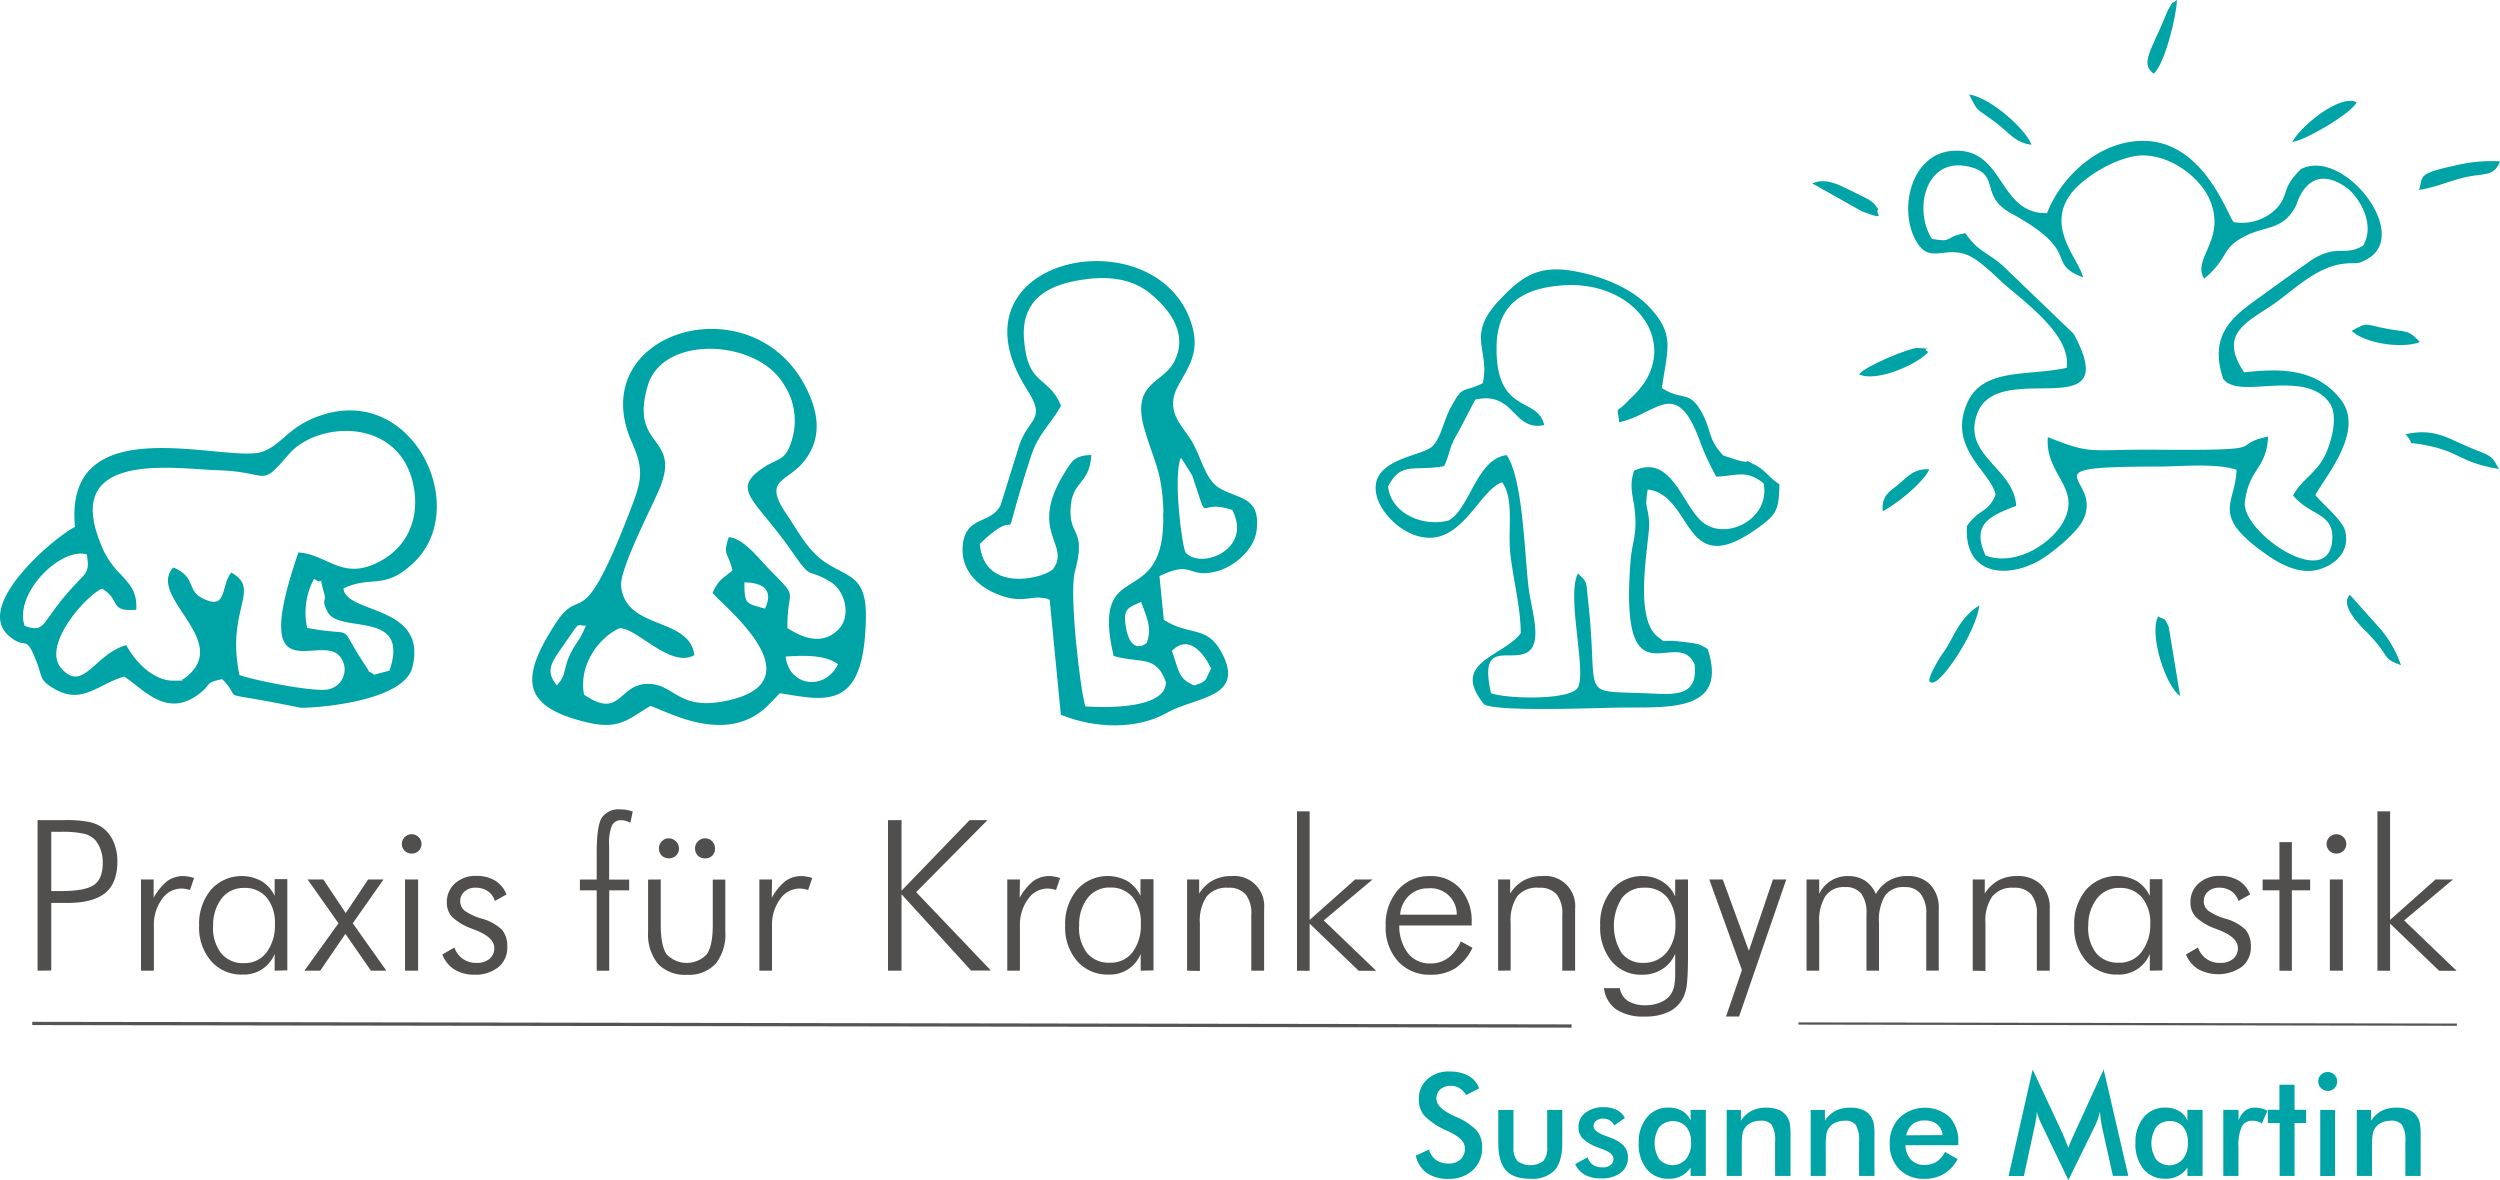 <svg xmlns="http://www.w3.org/2000/svg" viewBox="0 0 446.46 210.76"><defs><style>.cls-1,.cls-3{fill:#00a3a6;}.cls-1{fill-rule:evenodd;}.cls-2{fill:#504f4d;}.cls-4,.cls-5{fill:none;stroke:#555452;stroke-miterlimit:22.93;}.cls-4{stroke-width:0.58px;}.cls-5{stroke-width:0.4px;}</style></defs><g id="Ebene_2" data-name="Ebene 2"><g id="Ebene_1-2" data-name="Ebene 1"><path class="cls-1" d="M61.34,105.08c5.16-2.43,7.3.48,12.67-4.73C84,90.65,74,69.14,57.88,74c-6.22,1.86-7.27,5.26-10.92,6.64-6.16,2.34-35.66-8.4-33.57,13.47-3,1.35-18.47,14-11.68,19.55,3.08,2.53,2.77-.52,4.65,4.08,1.37,3.35.51,3.66,3.46,5.34,4.94,2.81,7.83-1,12.37-2.26,3.78,2.55,7.82,7.64,13.72,2.82,1.8-1.46.68-1.73,3.77-2.35,4.35,4.35-2.61,1.68,13.92,5.09.79.16,18.43-.67,20.05-7.23,2.74-11.15-11.71-9.43-12.31-14m-37,3.81c.15-3.31-1-4.38-2.75-6.36a15.29,15.29,0,0,1-3.75-5.86c-6.5-16.37,13.53-13,21.1-12.76,9.43.28,7.3,3.33,12.63-2.85S72.15,74.5,74,87.63c.78,5.55-1.61,10.08-5.85,12.45C61.24,104,58.61,99,53.29,98.66,44.57,124,56.74,113.32,60.48,117a3.61,3.61,0,0,1-1.83,6.1c-2.58.6-14-1.79-15.88-2.55-2.5-11.7,4-15.27-1.47-18.3-1.94,2.5-.68,6.69-4.93,4.7-3.18-1.48-1.2-3.84-5.42-5.61-4.88,5.29,11,13.28,1.9,19.87-1,.35,1,.32-1.88.35-3.77,0-7-3.66-8.42-6.35-5.67,1.59-7.69,8.56-11.58,4.17-3.56-4,4.14-12.8,7.23-14.27C21.7,107.15,19.34,109.28,24.3,108.89ZM4.4,111.77C2.46,106.1,10.68,97.71,15.49,99c.44,2.5.19,3.06-1.21,4.49C6.89,111.05,8.61,113.2,4.4,111.77ZM57.9,106c.45,1.59-.64.93.65,3.34,2.08,3.9,14.78-.55,11,10.42l-2.74.74c-1.59-1.18-.26.33-1.68-1.82-5.18-7.83-1-4.8-10.27-6.54a12.66,12.66,0,0,1,1.22-8.76C58.32,104.87,56.66,101.72,57.9,106Z"/><path class="cls-1" d="M139.28,123.79c8.37,1.36,15.14,3.21,15.35-13.61.08-7.18-2.88-7-6.92-9.54-3.42-2.14-5.17-5.8-7.2-8.75-4.42-6.42.05-5.67,3.1-9.54,2.86-3.62,2.87-7.75.62-12.53C134.93,50,104,59.06,112.85,79c2.3,5.17,1.69,7-.5,12.66-8.66,22.37-8.42,12.44-13.09,19.62-6.49,10-6.14,15,5.83,17.78,5.66,1.29,7.2-.75,11.09-3,3.5,1.24,13.68,7,20.89,0ZM124,117c-.86-6.88-12.25-4.42-13.08-12.3-.31-3,5.3-13.76,6.78-17.24,4.19-9.89-5.41-7.18-2-18.65,2.71-9.05,19.36-8.24,24.2-.29a11.78,11.78,0,0,1,1.85,8.7c-1.22,5.67-2.7,4.2-6.11,6.77-4.94,3.72-.44,5.48,5.93,14.7,3.58,5.18,2.37,2.57,6.74,5.22,2.63,1.59,3.74,6.1,1.47,8.45-3.71,3.84-8.42.11-9.15-.15-.14-7.41,2.29-4.95-3-10.28-2-2-4.76-5.8-7.49-6-1.07,3.4-.18,2.44.67,5.93-1.94,1.65-2.43,1.63-3.55,4,.93,1.58,19.38,15.69,2.53,19.28-8.58,1.83-9.22-2.8-13.75-3-5.68-.25-5,6.54-11.74,1.91-1-5.25,2.59-10.14,6.28-11.84C113.62,111.94,119.68,119.44,124,117Zm8.9-13c4,.07,5.07,1.81,3.72,4.7C133.29,107.74,132.93,108,132.94,104.07ZM99.45,122.4c-1.89-2.32-1.23-3.72.6-6.34,4-5.72,2.62-4.21,4.59-4.34-1.24,3-1.81,2.94-2.89,5.28C100.57,119.55,101.19,120.5,99.45,122.4Zm50.21-3.78c-2.42,4.9-8.81,3.9-9.35-1.37C143.49,117.05,147.31,116.87,149.66,118.62Z"/><path class="cls-1" d="M365.59,38.06c-8.29.22-7.68-10.37-15.26-11.1-8.65-.83-11.38,9.69-8.38,15.63,2.39,4.75,4.92,1.44,9.05,2.82,2.48.83,5.63,4.24,7.24,5.6,4.59,3.89,11.64,9.26,10.84,14.68-6.93,1.52-14.87-.07-17.7,6.14-3.74,8.18,4.22,12.41,5,16.53-1.38,3.32-2.82,2.35-5.11,5.57-.61,9.43,8.23,9.51,14.07,5.44,1.93-1.34,5.47-4.27,6.55-6.29,4.18-7.82-11.27-9.74,13.52-9.76,4.06,0,10.34-.67,14,.58-.15,6.19-4.88,8,5.49,15.23,1.93,1.35,5.49,3.49,8.94,2.64,2.64-.66,5.89-2.87,5-6.85-.43-1.92-3.55-4.41-5.36-6.5,1.62-3.1,8.8-11.31,4.68-16.87-4.46-6-11.3-5.71-17.4-5.06-4.47-6.73.11-8.72,5-12,3.26-2.17,7.62-6.66,12.43-7.34,2.81-.4,2.59.31,4.75-1,7.57-4.53-4.52-19.85-12.05-15.94-3.56,3.56-2,4.25-4.19,6.86a8.65,8.65,0,0,1-7.76,2.6c-.94-.59-5.11-14.3-15.93-14.51-8-.16-14.86,6.3-17.42,12.85M372,49.53c-.76-3.29-6.67-8.9-2.19-14.9,2.33-3.11,8.75-7,13.12-6.87,5.15.15,10,4.12,11.61,7.73,3.24,7.24-3.18,10.66-.9,14.29,4.64-4,2.84-5.22,7.06-7.49,3.94-2.11,7-1,9.39-5.67.05-.1,2-7.82,8.76-3.26,2.25,1.51,5.52,6.57,3.15,10.52-3.4,2-4.51-.41-9.29,2.61l-7.41,5.3c-5.15,3.91-11.32,6.82-8.25,15.95.64.49.31.52,1.56,1,4,1.45,13.68-2.26,17.47,3.31,1.56,2.3.24,7.08-.95,9.42-1.61,3.14-4.11,4.2-5.62,7,2.92,3.63,7.27,3.1,7,7.83-.48,9.52-16.27-1.25-15.61-6.66.73-6.06,3.84-5.79,4.15-11.68-7.61,1.65,2.14,2.53-19.71,2.35-12.63-.1-11.44,1-19.63-2.24-.54,6.67,6,9,2.82,15-2,3.85-8.4,8.15-13.93,6.15-2.74-5.86,1.16-7.19,5.46-8.88-.38-6.83-9.83-9-6.92-16.57,3.79-9.92,26.34,2.77,17.18-14.16l-12.6-12.11C354.91,45,353.26,45,351,41.65c-3.94.63-2,1.75-6,1-3.33-5.23-1.14-14.7,6.6-12.89,5.84,1.36,1.75,5.16,7.59,8.36C372,45.11,365.11,46.91,372,49.53Z"/><path class="cls-1" d="M213,58.56C207.55,38,167.91,45.48,183.49,69.7c3.38,5.27.28,4.89-1.41,9.66l-3.4,10.9c-1.85,3.46-6.11,1.79-6.73,6.95-.54,4.51,2.66,7.34,5.56,8.65,4.21,1.9,6,.83,8,.85l1.3.14c.16,0,.53.39.64.19l2,20.6c5.89,2.43,13.58,2.75,19-.38,5-2.84,14.23-2.57,9.61-10.92-2.6-4.7-5.77-2.75-10.22-5.65l-.78-7.81c6.14-3,5,.58,10.3-.87,3-.82,6.67-3.77,7.07-7.4.66-6-3.24-5.41-6.7-7.46-2.55-1.52-3.28-5.77-5-8.53s-4.82-5.28-2.29-9.81c1.7-3.06,3.74-5.78,2.55-10.25m-5.26,33c.55,18.41-13.16,7-8.86,25.59,4.8,1.39,7.64-.27,9.34,4.69,0,4.84-11,4.55-14.37,4.32-.93-2.75-2.93-20.14-1.9-24,2.12-7.84-1-6.18-.76-11.31s3.37-4.17,3.72-9.6c-2.91.09-3.46,1-4.74,3.1-6.63,10.64,1,12.73-2,17.15-1.1,1.62-12.42,4.78-13.19-4.36,8.83-8.57,2.61,4.45,9.13-15.62,1.38-4.26,3.63-5.83,5.39-9.07-2.38-5.59-6-3.34-6.63-11.94-.47-6,3.08-9,8.41-10.18s10.41-1,14.17,2.1c2.4,2,7.23,6.64,4.17,12.32-2,3.72-7.57,3.56-5.27,11.75C206,82.36,207.55,83.9,207.78,91.53Zm12.36-.43c3.61,7-5.55,10.61-8.32,7.59-.67-.74-2.35-14-.86-17l2,3.19C216.22,94.61,213.32,88.74,220.14,91.1ZM201,111.63c-.42-2.93.5-3.14,2.79-4.14,1,2.84,2,4.59,1,7.33C204.79,114.82,201.85,117.41,201,111.63Zm15.28,7.79c-1.22,2.29-.57,2.14-3,3-2.92-1.25-2.65-2.45-4-6.2C212.34,113.18,215,116.7,216.31,119.42Z"/><path class="cls-1" d="M296.8,69.24c1-7.08,2.32-9.45-2.19-14.33-3.16-3.42-8.43-5.56-13.41-6.47-6.3-1.14-9.26.73-13.41,5.13-6.12,6.48-1.62,8.85-3,14.88-3.93,1.85-3.42.17-5.72,4.34-1.24,2.24-1.78,5.6-3.36,7-2.06,1.78-11.43,2.23-9.87,8.72,1,4.07,6.85,9.19,12.06,7,4.47-1.87,7.19-8.36,10.36-9.38,2.17,3,1,8.37,1.45,12.59.46,4.6,1.87,9.7,1.87,14.36-3.1,4.22-12.76,5.12-6.51,12.74,2.76,1.39,21,.53,25.5.53,8.58,0,17.87.27,14.4-10.45-1.73-1-1.66-.91-4.1-1.23-5.42-.7-2.77.55-4.73-.88-4.7-3.42-1.41-17.69-1.63-20.57-.25-3.16-.84-2.38-.25-5.81,8.42,1.09,6.09,17,20.15,6.52,2.65-2,3.32-2.77,3.36-7.44-2-1.29-2.42-2.46-4.29-3.43-2.95-1.53,0-.09-3-.83l-2.71-.87c-2.86-3-2-4.34-3.92-7.8-2.25-4-3.44-1.87-7.09-4.29m-7.64,6.14c6.84-1.4,10.29-8.49,14.62,3.84a47,47,0,0,0,2.77,5.88c3.77-.19,5.38-1.28,8.45,1.2,1.28,6.55-7.23,10.62-11.31,6.55-3.51-3.49-5.38-11.75-11.83-8.83-1,3.09-.07,4.58.18,7.63.33,4.2-.55,5-.82,8.66-2,26,8.29,11.26,11.45,18.31.55,4.93-2.35,5.48-6.88,5.24-14.4-.76-10.08,1.83-12.13-16.48-.41-3.6,0-3.25-1.81-5-2.21,4,1.84,18.48-.21,20.61s-13,1.71-15.32.77c-2.07-9,2.6-6,5.8-7,3.81-1.14,1.4-7.69.91-11.75-.76-6.21-1-19.5-3.92-23.76-5.38.62-6.64,9.74-10.4,11.68-4.65,1.2-10.3-1.32-10.78-6.1,2.39-4.5,4.36-2.63,10-3.61,1.14-2.32.72-3.1,2.49-6l3.07-5.88c7.07-1.62,6.69,5.74,12.32,4.54-1.14-5.19-8.63-1.77-8.51-13.92.07-7.41,4.35-10.6,12.14-11.05,11.81-.68,19.71,9,14.28,17.37a18.46,18.46,0,0,1-2.64,3C288.27,74.27,288.84,72.16,289.16,75.38Z"/><path class="cls-1" d="M429.62,77.58c2.25,2.52-1,1,3.52,1.91,6.39,1.23,5.8,3,13.15,4.28-1.06-1.66-.72-2.13-3.7-3.23-5.27-2-7.39-4.22-13-3"/><path class="cls-1" d="M432,33.92c3.48-.59,5-1.5,8.19-2.25,3.36-.8,5.15,0,6.27-2.85a26.93,26.93,0,0,0-8.24.8c-6.72,1.42-5.42,1.93-6.22,4.3"/><path class="cls-1" d="M345,121.9c1.71.31,7.95-9.14,8.48-13.79-2.84,1.82-3.78,3.84-5.34,6.66-1.08,2-1.28,1.76-2.48,4-1.94,3.55-.81,2.9-.66,3.18"/><path class="cls-1" d="M387.31,112c-.82-1.95-.7-1.23-1.91-1.9-1.68,3.29,1.46,12.63,3.94,14.2Z"/><path class="cls-1" d="M424.35,111.48l-4.7-5.25c-1.91,1.93,2,5.64,3.17,6.82,4.45,4.66,2.31,4.36,5.95,5.73a19.93,19.93,0,0,0-4.42-7.3"/><path class="cls-1" d="M332,66.85c3.16,1.5,10.6-1.89,12.36-4-1.66-.86,1.9-.43-1.92-.71-1.24-.08-9.18,3.14-10.44,4.69"/><path class="cls-1" d="M426.23,58.7c-4-.71-3.24-1.32-6.26.39,2.27,2.22,9,3.25,12.19,2-2.15-2.29-2.28-1.72-5.93-2.37"/><path class="cls-1" d="M384.6,13.15c1.91-1.49,4.1-10.26,4.17-13.15-1.23,1-.35-.33-1.59,1.76-.07.12-.58,1.39-.69,1.65-2.31,5.55-4.31,8-1.89,9.74"/><path class="cls-1" d="M351.64,16.83c1.83,3.61,1,2.16,5.15,5.35,1.95,1.49,3.1,3.32,6,3.67-.87-2.52-7-8.32-11.2-9"/><path class="cls-1" d="M409.38,25.35c2.37-.29,10.54-5.12,11.49-7.08-3-1.6-10.25,4.5-11.49,7.08"/><path class="cls-1" d="M329.51,33.55c-2.21-1.11-4.1-1.62-5.85-.78l8.9,5c4.87,1.81,2,.21,2.88-.38-1.14-1.73-1.32-1.54-5.93-3.84"/><path class="cls-1" d="M336.22,91.3c2.13-1.06,7.08-4.87,8.33-7.49-2.8-.19-3.92,1.4-5.56,2.74-1.45,1.18-3,1.88-2.77,4.75"/><path class="cls-2" d="M6.71,173.35V146.46h4.9a20.73,20.73,0,0,1,4.27.32,6.59,6.59,0,0,1,2.38,1,6,6,0,0,1,2,2.51,8.72,8.72,0,0,1,.7,3.55c0,2.55-.71,4.43-2.15,5.62s-3.69,1.79-6.79,1.79H9.15v12.07Zm2.44-14.22h1.67q4.45,0,6-1.12t1.53-4a6.47,6.47,0,0,0-.35-2.2,5.46,5.46,0,0,0-1-1.79,3.93,3.93,0,0,0-2-1.13,18,18,0,0,0-4.17-.34H9.15Z"/><path class="cls-2" d="M27.44,160.33a10,10,0,0,1,2.45-3,4.86,4.86,0,0,1,3.77-.78,6.79,6.79,0,0,1,1,.25l-.73,2.13c-.25-.07-.5-.13-.77-.18a4,4,0,0,0-.76-.07,4.25,4.25,0,0,0-3.48,1.9,7.7,7.7,0,0,0-1.44,4.76v8H25.18V157.06h2.26Z"/><path class="cls-2" d="M49.05,173.35v-3a5.9,5.9,0,0,1-5.71,3.69,7.17,7.17,0,0,1-5.64-2.4,9.2,9.2,0,0,1-2.14-6.36,9.48,9.48,0,0,1,2.11-6.38,7.35,7.35,0,0,1,9-1.56A6,6,0,0,1,49.05,160v-3h2.26v16.29Zm-11-8a7.43,7.43,0,0,0,1.42,4.86A5,5,0,0,0,43.56,172a4.88,4.88,0,0,0,4-1.86A8,8,0,0,0,49.09,165a7,7,0,0,0-1.47-4.71,5,5,0,0,0-4-1.72,4.93,4.93,0,0,0-4,1.83A7.72,7.72,0,0,0,38.07,165.38Z"/><path class="cls-2" d="M54.93,157.06h2.81l4,6,4-6h2.75L63,164.88,69,173.35H66.24l-4.56-6.58-4.49,6.58H54.36l6.09-8.47Z"/><path class="cls-2" d="M71.77,150.71a1.64,1.64,0,0,1,.51-1.22,1.68,1.68,0,0,1,1.23-.51,1.71,1.71,0,0,1,1.24.51,1.61,1.61,0,0,1,.52,1.22,1.67,1.67,0,0,1-.5,1.23,1.73,1.73,0,0,1-1.26.49,1.7,1.7,0,0,1-1.24-.49A1.64,1.64,0,0,1,71.77,150.71Zm.56,22.64V157.06h2.34v16.29Z"/><path class="cls-2" d="M79,170.45l2.15-1.24a4,4,0,0,0,4,2.74,3.39,3.39,0,0,0,2.28-.72,2.44,2.44,0,0,0,.84-1.94q0-1.87-3.32-3.18c-.23-.08-.42-.16-.55-.22a10.33,10.33,0,0,1-3.6-2.08,3.68,3.68,0,0,1-1-2.66,4.39,4.39,0,0,1,1.47-3.4,5.44,5.44,0,0,1,3.8-1.33,6.36,6.36,0,0,1,3.38.86,5.05,5.05,0,0,1,2,2.46l-2.08,1.16a3.31,3.31,0,0,0-1.28-1.77,3.9,3.9,0,0,0-2.21-.6,2.77,2.77,0,0,0-1.93.69,2.21,2.21,0,0,0-.76,1.71,2.15,2.15,0,0,0,.75,1.68,10.12,10.12,0,0,0,3.12,1.45,8.41,8.41,0,0,1,3.61,2,4.59,4.59,0,0,1,.92,3A4.43,4.43,0,0,1,89,172.72a6.45,6.45,0,0,1-4.3,1.34,6.56,6.56,0,0,1-3.57-.94A5.3,5.3,0,0,1,79,170.45Z"/><path class="cls-2" d="M106.56,173.35V159h-3v-1.93h3v-4.7q0-4.91.92-6.36a3.64,3.64,0,0,1,3.36-1.46,6.26,6.26,0,0,1,1.16.1,6.08,6.08,0,0,1,1,.28l-.42,2a4.12,4.12,0,0,0-.85-.33,2.77,2.77,0,0,0-.76-.12,1.75,1.75,0,0,0-1.69.95,8.33,8.33,0,0,0-.5,3.48v6.17h3.58V159H108.8v14.36Z"/><path class="cls-2" d="M118,157.06v8.13c0,2.48.35,4.22,1.06,5.24a4.94,4.94,0,0,0,7.15,0q1.08-1.54,1.08-5.22v-8.13h2.24v9.29a8.44,8.44,0,0,1-1.74,5.76,6.53,6.53,0,0,1-5.13,1.95,6.61,6.61,0,0,1-5.16-1.95,8.39,8.39,0,0,1-1.76-5.76v-9.29Zm-.33-5.54a1.75,1.75,0,0,1,.52-1.27,1.66,1.66,0,0,1,1.25-.54,1.84,1.84,0,0,1,1.81,1.81,1.69,1.69,0,0,1-.52,1.27,1.89,1.89,0,0,1-2.56,0A1.71,1.71,0,0,1,117.69,151.52Zm6.44,0a1.84,1.84,0,0,1,1.81-1.81,1.69,1.69,0,0,1,1.26.54,1.78,1.78,0,0,1,.51,1.27,1.7,1.7,0,0,1-1.77,1.78,1.8,1.8,0,0,1-1.29-.5A1.73,1.73,0,0,1,124.13,151.52Z"/><path class="cls-2" d="M137.83,160.33a10,10,0,0,1,2.45-3,4.86,4.86,0,0,1,3.77-.78,6.79,6.79,0,0,1,1,.25l-.73,2.13c-.25-.07-.5-.13-.77-.18a4,4,0,0,0-.76-.07,4.25,4.25,0,0,0-3.48,1.9,7.7,7.7,0,0,0-1.44,4.76v8h-2.26V157.06h2.26Z"/><path class="cls-2" d="M158.58,173.35V146.46H161v12.6l12.16-12.6h3.19l-12.74,12.86,13.35,14h-3.54L161,159.7v13.65Z"/><path class="cls-2" d="M182.1,160.33a10,10,0,0,1,2.45-3,4.86,4.86,0,0,1,3.77-.78,6.79,6.79,0,0,1,1,.25l-.73,2.13c-.25-.07-.5-.13-.77-.18a4,4,0,0,0-.76-.07,4.25,4.25,0,0,0-3.48,1.9,7.7,7.7,0,0,0-1.44,4.76v8h-2.26V157.06h2.26Z"/><path class="cls-2" d="M203.71,173.35v-3a5.88,5.88,0,0,1-5.71,3.69,7.17,7.17,0,0,1-5.64-2.4,9.2,9.2,0,0,1-2.14-6.36,9.48,9.48,0,0,1,2.11-6.38,7.35,7.35,0,0,1,9-1.56,6,6,0,0,1,2.34,2.67v-3H206v16.29Zm-11-8a7.38,7.38,0,0,0,1.43,4.86,5,5,0,0,0,4.06,1.71,4.88,4.88,0,0,0,4.05-1.86,8,8,0,0,0,1.48-5.13,7,7,0,0,0-1.47-4.71,5,5,0,0,0-4-1.72,4.93,4.93,0,0,0-4,1.83A7.72,7.72,0,0,0,192.73,165.38Z"/><path class="cls-2" d="M212,173.35V157.06h2.15v2.52a6.64,6.64,0,0,1,2.43-2.35,6.87,6.87,0,0,1,3.32-.78,5.36,5.36,0,0,1,5.85,5.84v11.06h-2.29v-10a5.43,5.43,0,0,0-1-3.62,3.94,3.94,0,0,0-3.15-1.19,4.56,4.56,0,0,0-3.81,1.54,7.71,7.71,0,0,0-1.22,4.81v8.51Z"/><path class="cls-2" d="M231.62,173.35V144.89h2.26v19.39l8.12-7.22h3.12l-8.72,7.31,9.36,9h-3.12l-8.76-8.43v8.43Z"/><path class="cls-2" d="M262.84,165.27H249.89a8,8,0,0,0,1.58,5,4.93,4.93,0,0,0,4,1.79,5.29,5.29,0,0,0,3.16-1,7.23,7.23,0,0,0,2.25-2.94l2.08,1.14a9,9,0,0,1-3.06,3.65,8,8,0,0,1-4.43,1.16,7.56,7.56,0,0,1-5.8-2.39,8.94,8.94,0,0,1-2.21-6.29,9.33,9.33,0,0,1,2.2-6.47,7.31,7.31,0,0,1,5.73-2.46,6.93,6.93,0,0,1,5.42,2.27,8.7,8.7,0,0,1,2,6.05Zm-2.68-1.93a4.67,4.67,0,0,0-5.07-4.7,4.89,4.89,0,0,0-3.44,1.28,5.22,5.22,0,0,0-1.61,3.42Z"/><path class="cls-2" d="M267.54,173.35V157.06h2.15v2.52a6.64,6.64,0,0,1,2.43-2.35,6.87,6.87,0,0,1,3.32-.78,5.36,5.36,0,0,1,5.85,5.84v11.06H279v-10a5.43,5.43,0,0,0-1-3.62,3.94,3.94,0,0,0-3.15-1.19A4.55,4.55,0,0,0,271,160a7.64,7.64,0,0,0-1.22,4.81v8.51Z"/><path class="cls-2" d="M301.45,157.06v13.46c0,2.14-.05,3.77-.17,4.9a7.93,7.93,0,0,1-.58,2.52,5.64,5.64,0,0,1-2.59,2.71,9.69,9.69,0,0,1-4.41.89,8.73,8.73,0,0,1-5.05-1.26,5.38,5.38,0,0,1-2.2-3.81h2.83a3.32,3.32,0,0,0,1.44,2.28,5.72,5.72,0,0,0,3.17.77,6.59,6.59,0,0,0,2.71-.54,4,4,0,0,0,1.81-1.47,4.08,4.08,0,0,0,.57-1.4,12.29,12.29,0,0,0,.18-2.47v-3.31a5.91,5.91,0,0,1-2.31,2.74,6.45,6.45,0,0,1-3.55,1,6.84,6.84,0,0,1-5.48-2.38,9.51,9.51,0,0,1-2.05-6.41,9.4,9.4,0,0,1,2.1-6.4,7,7,0,0,1,5.54-2.42,6.44,6.44,0,0,1,3.5,1,5.69,5.69,0,0,1,2.25,2.66v-3.05Zm-7.78,1.47a4.86,4.86,0,0,0-4,1.81,9.24,9.24,0,0,0-.07,9.86,4.64,4.64,0,0,0,3.85,1.75,5.19,5.19,0,0,0,4.17-1.85,7.47,7.47,0,0,0,1.58-5,7.35,7.35,0,0,0-1.47-4.83A5,5,0,0,0,293.67,158.53Z"/><path class="cls-2" d="M305.25,157.06h2.41l4.66,12.74,4.3-12.74H319l-8.43,24.48h-2.33l2.84-8.3Z"/><path class="cls-2" d="M324.88,173.35h-2.26V157.06h2.26v2.55a5.87,5.87,0,0,1,2.13-2.35,5.72,5.72,0,0,1,3.05-.81,5.5,5.5,0,0,1,3,.82,5.26,5.26,0,0,1,1.94,2.4,6.19,6.19,0,0,1,5.67-3.22,5.37,5.37,0,0,1,4.08,1.57,6,6,0,0,1,1.48,4.31v11H344V163.23a5.6,5.6,0,0,0-1-3.6,3.53,3.53,0,0,0-2.92-1.21,3.94,3.94,0,0,0-3.43,1.52,8.41,8.41,0,0,0-1.09,4.83v8.58h-2.24V163.23a5.72,5.72,0,0,0-.94-3.65,3.48,3.48,0,0,0-2.9-1.16A4,4,0,0,0,326,160a8.3,8.3,0,0,0-1.12,4.81Z"/><path class="cls-2" d="M352.3,173.35V157.06h2.15v2.52a6.64,6.64,0,0,1,2.43-2.35,6.83,6.83,0,0,1,3.31-.78,5.84,5.84,0,0,1,4.32,1.55,5.78,5.78,0,0,1,1.54,4.29v11.06h-2.3v-10a5.43,5.43,0,0,0-1-3.62,3.94,3.94,0,0,0-3.15-1.19,4.55,4.55,0,0,0-3.81,1.54,7.64,7.64,0,0,0-1.22,4.81v8.51Z"/><path class="cls-2" d="M383.92,173.35v-3a5.9,5.9,0,0,1-5.71,3.69,7.21,7.21,0,0,1-5.65-2.4,9.2,9.2,0,0,1-2.14-6.36,9.48,9.48,0,0,1,2.11-6.38,7.37,7.37,0,0,1,9.05-1.56,6.07,6.07,0,0,1,2.34,2.67v-3h2.25v16.29Zm-11-8a7.37,7.37,0,0,0,1.42,4.86,5,5,0,0,0,4.07,1.71,4.87,4.87,0,0,0,4-1.86A8,8,0,0,0,384,165a7,7,0,0,0-1.47-4.71,5,5,0,0,0-4-1.72,4.93,4.93,0,0,0-4,1.83A7.72,7.72,0,0,0,372.94,165.38Z"/><path class="cls-2" d="M390.38,170.45l2.15-1.24a4,4,0,0,0,4,2.74,3.42,3.42,0,0,0,2.28-.72,2.44,2.44,0,0,0,.84-1.94q0-1.87-3.32-3.18a5.15,5.15,0,0,1-.55-.22,10.23,10.23,0,0,1-3.6-2.08,3.68,3.68,0,0,1-1-2.66,4.39,4.39,0,0,1,1.47-3.4,5.42,5.42,0,0,1,3.8-1.33,6.36,6.36,0,0,1,3.38.86,5.05,5.05,0,0,1,2,2.46l-2.08,1.16a3.37,3.37,0,0,0-1.29-1.77,3.85,3.85,0,0,0-2.2-.6,2.79,2.79,0,0,0-1.94.69,2.24,2.24,0,0,0-.76,1.71,2.13,2.13,0,0,0,.76,1.68,10.12,10.12,0,0,0,3.12,1.45,8.48,8.48,0,0,1,3.61,2,4.65,4.65,0,0,1,.92,3,4.43,4.43,0,0,1-1.59,3.58,7.42,7.42,0,0,1-7.87.4A5.3,5.3,0,0,1,390.38,170.45Z"/><path class="cls-2" d="M407.07,159h-3v-1.93h3v-6.68h2.22v6.68h3.27V159h-3.27v14.36h-2.22Z"/><path class="cls-2" d="M415.5,150.71a1.64,1.64,0,0,1,.51-1.22,1.75,1.75,0,0,1,2.47,0,1.62,1.62,0,0,1,.53,1.22,1.64,1.64,0,0,1-.51,1.23,1.73,1.73,0,0,1-1.26.49,1.7,1.7,0,0,1-1.24-.49A1.67,1.67,0,0,1,415.5,150.71Zm.57,22.64V157.06h2.33v16.29Z"/><path class="cls-2" d="M424.57,173.35V144.89h2.26v19.39l8.11-7.22h3.13l-8.73,7.31,9.37,9h-3.12l-8.76-8.43v8.43Z"/><path class="cls-3" d="M252.85,206.38l2.36-1.1a3.33,3.33,0,0,0,1.23,1.87,3.93,3.93,0,0,0,2.3.64,2.9,2.9,0,0,0,2.09-.74,2.57,2.57,0,0,0,.78-2c0-1.07-.89-2-2.66-2.86-.25-.12-.44-.22-.57-.27a13,13,0,0,1-4-2.66,4.38,4.38,0,0,1-1-2.91,4.64,4.64,0,0,1,1.51-3.61,5.66,5.66,0,0,1,4-1.38,6.77,6.77,0,0,1,3.37.77,4.1,4.1,0,0,1,1.88,2.24l-2.32,1.19a3.71,3.71,0,0,0-1.2-1.25,2.76,2.76,0,0,0-1.5-.4,2.8,2.8,0,0,0-1.9.62,2.12,2.12,0,0,0-.7,1.67q0,1.65,3.09,3.06l.37.18a11,11,0,0,1,3.71,2.43,4.47,4.47,0,0,1,1,3A5.36,5.36,0,0,1,263,209a6.19,6.19,0,0,1-4.41,1.52,6.37,6.37,0,0,1-3.82-1.07A5,5,0,0,1,252.85,206.38Z"/><path class="cls-3" d="M270.28,198.22v6.65a3.54,3.54,0,0,0,.71,2.47,3.92,3.92,0,0,0,4.61,0,3.54,3.54,0,0,0,.71-2.47v-6.65H279v5.84q0,3.39-1.36,4.92a5.51,5.51,0,0,1-4.33,1.53c-2,0-3.48-.5-4.38-1.51s-1.36-2.66-1.36-4.94v-5.84Z"/><path class="cls-3" d="M281.3,207.89l2.24-1.22a2.38,2.38,0,0,0,.92,1.34,3,3,0,0,0,1.74.46,2.18,2.18,0,0,0,1.42-.42,1.35,1.35,0,0,0,.52-1.14c0-.63-.62-1.18-1.85-1.64-.41-.15-.73-.27-1-.37a7.74,7.74,0,0,1-2.65-1.6,2.78,2.78,0,0,1-.75-2,3.14,3.14,0,0,1,1.23-2.57,5.14,5.14,0,0,1,3.29-1,5,5,0,0,1,2.34.5,3.12,3.12,0,0,1,1.43,1.44l-1.92,1.32a1.78,1.78,0,0,0-.74-.89,2.26,2.26,0,0,0-1.23-.33,1.9,1.9,0,0,0-1.23.37,1.15,1.15,0,0,0-.47,1c0,.62.7,1.18,2.09,1.69.44.15.78.28,1,.38a6,6,0,0,1,2.34,1.46,3,3,0,0,1,.7,2,3.33,3.33,0,0,1-1.28,2.77,5.62,5.62,0,0,1-3.54,1,5.84,5.84,0,0,1-2.88-.64A4.5,4.5,0,0,1,281.3,207.89Z"/><path class="cls-3" d="M304.63,210h-2.71V208.5a4.43,4.43,0,0,1-3.89,2,4.89,4.89,0,0,1-3.95-1.71,7.1,7.1,0,0,1-1.43-4.69,6.83,6.83,0,0,1,1.47-4.56,4.77,4.77,0,0,1,3.83-1.74,4.69,4.69,0,0,1,2.47.61,3.48,3.48,0,0,1,1.5,1.73v-1.93h2.71ZM302,204.09a4.36,4.36,0,0,0-.85-2.85,3.3,3.3,0,0,0-4.8,0,5.33,5.33,0,0,0,0,5.82,3.19,3.19,0,0,0,4.76-.09A4.43,4.43,0,0,0,302,204.09Z"/><path class="cls-3" d="M308.36,210V198.22h2.54v1.93a5.19,5.19,0,0,1,1.91-1.78,5.84,5.84,0,0,1,2.66-.56,5.44,5.44,0,0,1,2.25.42,3.26,3.26,0,0,1,1.9,2.37,12.71,12.71,0,0,1,.14,2.27V210H317V204a5.67,5.67,0,0,0-.57-3.09,2.33,2.33,0,0,0-2-.77,3.91,3.91,0,0,0-1.68.35,2.71,2.71,0,0,0-1.17,1,2.65,2.65,0,0,0-.42,1.09,14.92,14.92,0,0,0-.11,2.12V210Z"/><path class="cls-3" d="M323.36,210V198.22h2.54v1.93a5.17,5.17,0,0,1,1.9-1.78,5.86,5.86,0,0,1,2.67-.56,5.44,5.44,0,0,1,2.25.42,3.31,3.31,0,0,1,1.45,1.24,3.46,3.46,0,0,1,.44,1.13,11.81,11.81,0,0,1,.14,2.27V210H332V204a5.78,5.78,0,0,0-.56-3.09,2.36,2.36,0,0,0-2-.77,4,4,0,0,0-1.69.35,2.77,2.77,0,0,0-1.17,1,2.64,2.64,0,0,0-.41,1.09,13.24,13.24,0,0,0-.12,2.12V210Z"/><path class="cls-3" d="M349.72,204.52h-9.44a4,4,0,0,0,1,2.59,3.11,3.11,0,0,0,2.36.93,4.07,4.07,0,0,0,2.18-.55,4.66,4.66,0,0,0,1.52-1.77L349.6,207a6.91,6.91,0,0,1-2.47,2.65,6.65,6.65,0,0,1-3.45.87,6,6,0,0,1-4.52-1.73,6.34,6.34,0,0,1-1.68-4.62,6.26,6.26,0,0,1,1.74-4.56,6.66,6.66,0,0,1,8.91-.16,6.28,6.28,0,0,1,1.59,4.57Zm-2.8-1.81a2.86,2.86,0,0,0-1-1.94,3.42,3.42,0,0,0-2.22-.67,3.33,3.33,0,0,0-2.14.65,3.42,3.42,0,0,0-1.13,2Z"/><path class="cls-3" d="M375.33,201c0-.14-.09-.53-.17-1.17s-.12-1-.17-1.32a9.56,9.56,0,0,1-.32,1.25,11,11,0,0,1-.52,1.27l-4.77,9.71-4.77-9.91c-.19-.41-.37-.8-.51-1.18s-.27-.76-.38-1.14c0,.39,0,.79-.09,1.21s-.14.85-.25,1.31l-1.95,9H358.7L363,191l5.38,11.51c.08.18.21.49.38.91s.37.95.61,1.57a19.92,19.92,0,0,1,.83-2l.22-.5,5.26-11.5,4.4,19h-2.75Z"/><path class="cls-3" d="M393.34,210h-2.7V208.5a4.46,4.46,0,0,1-3.9,2,4.89,4.89,0,0,1-3.94-1.71,7.05,7.05,0,0,1-1.44-4.69,6.83,6.83,0,0,1,1.47-4.56,4.79,4.79,0,0,1,3.84-1.74,4.71,4.71,0,0,1,2.47.61,3.48,3.48,0,0,1,1.5,1.73v-1.93h2.7Zm-2.62-5.94a4.31,4.31,0,0,0-.86-2.85,2.93,2.93,0,0,0-2.38-1,3,3,0,0,0-2.41,1.05,5.33,5.33,0,0,0,0,5.82,3.19,3.19,0,0,0,4.76-.09A4.43,4.43,0,0,0,390.72,204.09Z"/><path class="cls-3" d="M399.78,200.1a3.85,3.85,0,0,1,1.16-1.73,2.78,2.78,0,0,1,1.77-.56,4.79,4.79,0,0,1,1.13.14,5.13,5.13,0,0,1,1.09.4l-1,2.29a2.55,2.55,0,0,0-.76-.37,3.16,3.16,0,0,0-.9-.12,2,2,0,0,0-1.93,1.08,8.09,8.09,0,0,0-.59,3.62V210h-2.7V198.2h2.7Z"/><path class="cls-3" d="M407.11,210v-9.44H405v-2.37h2.07v-4.47h2.7v4.47h2.07v2.37h-2.07V210Z"/><path class="cls-3" d="M414,193.12a1.69,1.69,0,0,1,1.7-1.68,1.7,1.7,0,0,1,1.2,2.89,1.6,1.6,0,0,1-1.2.49,1.71,1.71,0,0,1-1.7-1.7Zm.36,16.91V198.22H417V210Z"/><path class="cls-3" d="M420.89,210V198.22h2.54v1.93a5.19,5.19,0,0,1,1.91-1.78,5.84,5.84,0,0,1,2.66-.56,5.44,5.44,0,0,1,2.25.42,3.26,3.26,0,0,1,1.9,2.37,12.71,12.71,0,0,1,.14,2.27V210h-2.73V204a5.67,5.67,0,0,0-.57-3.09,2.36,2.36,0,0,0-2-.77,4,4,0,0,0-1.69.35,2.74,2.74,0,0,0-1.16,1,2.65,2.65,0,0,0-.42,1.09,13.24,13.24,0,0,0-.12,2.12V210Z"/><line class="cls-4" x1="5.76" y1="182.77" x2="280.66" y2="183.23"/><line class="cls-5" x1="321.18" y1="182.78" x2="438.76" y2="182.99"/></g></g></svg>